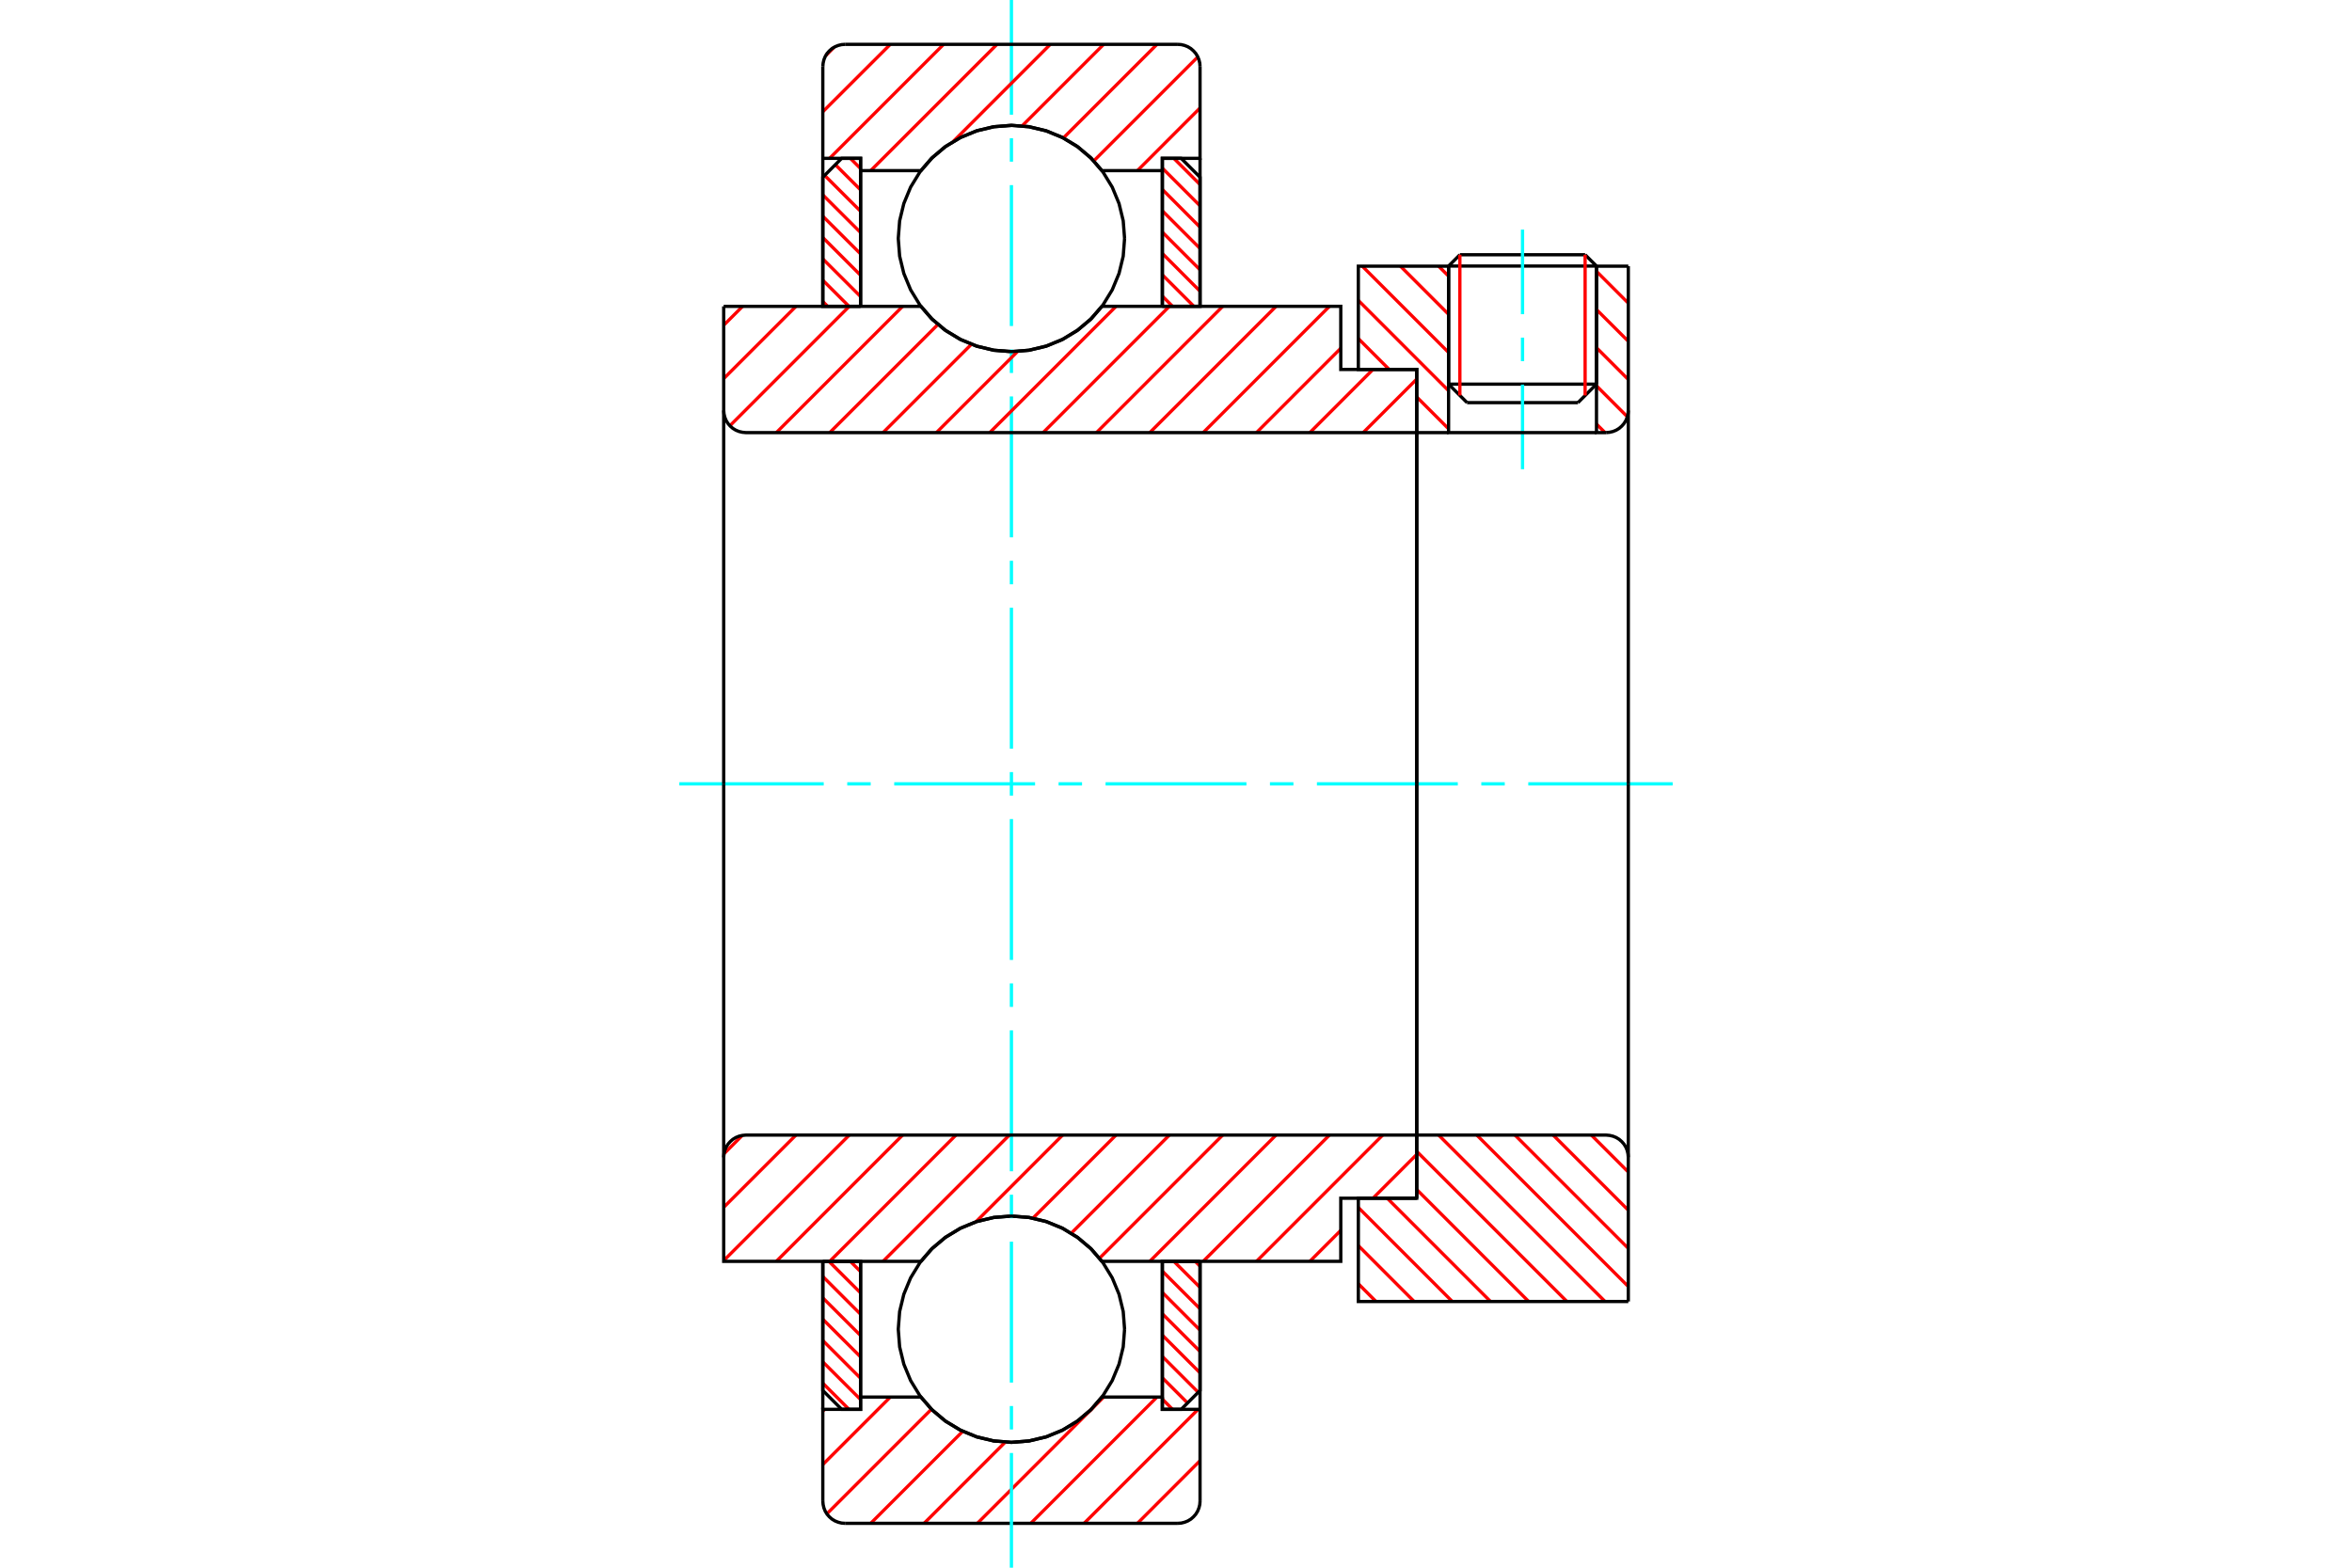 <?xml version="1.0" standalone="no"?>
<!DOCTYPE svg PUBLIC "-//W3C//DTD SVG 1.1//EN"
	"http://www.w3.org/Graphics/SVG/1.1/DTD/svg11.dtd">
<svg xmlns="http://www.w3.org/2000/svg" height="100%" width="100%" viewBox="0 0 36000 24000">
	<rect x="-1800" y="-1200" width="39600" height="26400" style="fill:#FFF"/>
	<g style="fill:none; fill-rule:evenodd" transform="matrix(1 0 0 1 0 0)">
		<g style="fill:none; stroke:#000; stroke-width:50; shape-rendering:geometricPrecision">
			<line x1="24436" y1="4073" x2="22172" y2="4073"/>
			<line x1="22345" y1="3900" x2="24262" y2="3900"/>
			<line x1="22172" y1="5881" x2="24436" y2="5881"/>
			<line x1="24153" y1="6164" x2="22455" y2="6164"/>
			<line x1="22345" y1="3900" x2="22172" y2="4073"/>
			<line x1="24436" y1="4073" x2="24262" y2="3900"/>
			<line x1="24153" y1="6164" x2="24436" y2="5881"/>
			<line x1="22172" y1="5881" x2="22455" y2="6164"/>
			<line x1="22172" y1="4073" x2="22172" y2="5881"/>
			<line x1="24436" y1="5881" x2="24436" y2="4073"/>
		</g>
		<g style="fill:none; stroke:#0FF; stroke-width:50; shape-rendering:geometricPrecision">
			<line x1="23304" y1="7183" x2="23304" y2="5888"/>
			<line x1="23304" y1="5529" x2="23304" y2="5169"/>
			<line x1="23304" y1="4810" x2="23304" y2="3515"/>
		</g>
		<g style="fill:none; stroke:#F00; stroke-width:50; shape-rendering:geometricPrecision">
			<line x1="24262" y1="3900" x2="24262" y2="6054"/>
			<line x1="22345" y1="6054" x2="22345" y2="3900"/>
			<line x1="12594" y1="21175" x2="12995" y2="21576"/>
			<line x1="12594" y1="20849" x2="13172" y2="21426"/>
			<line x1="12594" y1="20522" x2="13172" y2="21100"/>
			<line x1="12594" y1="20196" x2="13172" y2="20773"/>
			<line x1="12594" y1="19869" x2="13172" y2="20446"/>
			<line x1="12594" y1="19542" x2="13172" y2="20120"/>
			<line x1="12688" y1="19310" x2="13172" y2="19793"/>
			<line x1="13015" y1="19310" x2="13172" y2="19467"/>
		</g>
		<g style="fill:none; stroke:#000; stroke-width:50; shape-rendering:geometricPrecision">
			<polyline points="12594,19310 12594,21287 12883,21576 13172,21576 13172,19310 12594,19310"/>
		</g>
		<g style="fill:none; stroke:#0FF; stroke-width:50; shape-rendering:geometricPrecision">
			<line x1="10398" y1="12000" x2="12608" y2="12000"/>
			<line x1="12968" y1="12000" x2="13327" y2="12000"/>
			<line x1="13687" y1="12000" x2="15843" y2="12000"/>
			<line x1="16203" y1="12000" x2="16562" y2="12000"/>
			<line x1="16922" y1="12000" x2="19078" y2="12000"/>
			<line x1="19438" y1="12000" x2="19797" y2="12000"/>
			<line x1="20157" y1="12000" x2="22313" y2="12000"/>
			<line x1="22673" y1="12000" x2="23032" y2="12000"/>
			<line x1="23392" y1="12000" x2="25602" y2="12000"/>
		</g>
		<g style="fill:none; stroke:#F00; stroke-width:50; shape-rendering:geometricPrecision">
			<line x1="12594" y1="4616" x2="12668" y2="4690"/>
			<line x1="12594" y1="4290" x2="12995" y2="4690"/>
			<line x1="12594" y1="3963" x2="13172" y2="4540"/>
			<line x1="12594" y1="3636" x2="13172" y2="4214"/>
			<line x1="12594" y1="3310" x2="13172" y2="3887"/>
			<line x1="12594" y1="2983" x2="13172" y2="3560"/>
			<line x1="12622" y1="2685" x2="13172" y2="3234"/>
			<line x1="12786" y1="2521" x2="13172" y2="2907"/>
			<line x1="13015" y1="2424" x2="13172" y2="2581"/>
		</g>
		<g style="fill:none; stroke:#000; stroke-width:50; shape-rendering:geometricPrecision">
			<polyline points="13172,4690 13172,2424 12883,2424 12594,2713 12594,4690 13172,4690"/>
		</g>
		<g style="fill:none; stroke:#F00; stroke-width:50; shape-rendering:geometricPrecision">
			<line x1="18294" y1="19310" x2="18368" y2="19384"/>
			<line x1="17967" y1="19310" x2="18368" y2="19710"/>
			<line x1="17791" y1="19460" x2="18368" y2="20037"/>
			<line x1="17791" y1="19786" x2="18368" y2="20364"/>
			<line x1="17791" y1="20113" x2="18368" y2="20690"/>
			<line x1="17791" y1="20440" x2="18368" y2="21017"/>
			<line x1="17791" y1="20766" x2="18340" y2="21315"/>
			<line x1="17791" y1="21093" x2="18177" y2="21479"/>
			<line x1="17791" y1="21419" x2="17947" y2="21576"/>
		</g>
		<g style="fill:none; stroke:#000; stroke-width:50; shape-rendering:geometricPrecision">
			<polyline points="18368,19310 18368,21287 18079,21576 17791,21576 17791,19310 18368,19310"/>
		</g>
		<g style="fill:none; stroke:#F00; stroke-width:50; shape-rendering:geometricPrecision">
			<line x1="17967" y1="2424" x2="18368" y2="2825"/>
			<line x1="17791" y1="2574" x2="18368" y2="3151"/>
			<line x1="17791" y1="2900" x2="18368" y2="3478"/>
			<line x1="17791" y1="3227" x2="18368" y2="3804"/>
			<line x1="17791" y1="3554" x2="18368" y2="4131"/>
			<line x1="17791" y1="3880" x2="18368" y2="4458"/>
			<line x1="17791" y1="4207" x2="18274" y2="4690"/>
			<line x1="17791" y1="4533" x2="17947" y2="4690"/>
		</g>
		<g style="fill:none; stroke:#000; stroke-width:50; shape-rendering:geometricPrecision">
			<polyline points="17791,4690 17791,2424 18079,2424 18368,2713 18368,4690 17791,4690"/>
			<polyline points="17213,3651 17192,3380 17128,3116 17024,2865 16882,2633 16706,2426 16499,2250 16267,2108 16016,2004 15752,1940 15481,1919 15210,1940 14946,2004 14695,2108 14463,2250 14256,2426 14080,2633 13938,2865 13834,3116 13770,3380 13749,3651 13770,3922 13834,4186 13938,4437 14080,4669 14256,4876 14463,5052 14695,5194 14946,5298 15210,5362 15481,5383 15752,5362 16016,5298 16267,5194 16499,5052 16706,4876 16882,4669 17024,4437 17128,4186 17192,3922 17213,3651"/>
			<polyline points="17213,20349 17192,20078 17128,19814 17024,19563 16882,19331 16706,19124 16499,18948 16267,18806 16016,18702 15752,18638 15481,18617 15210,18638 14946,18702 14695,18806 14463,18948 14256,19124 14080,19331 13938,19563 13834,19814 13770,20078 13749,20349 13770,20620 13834,20884 13938,21135 14080,21367 14256,21574 14463,21750 14695,21892 14946,21996 15210,22060 15481,22081 15752,22060 16016,21996 16267,21892 16499,21750 16706,21574 16882,21367 17024,21135 17128,20884 17192,20620 17213,20349"/>
		</g>
		<g style="fill:none; stroke:#F00; stroke-width:50; shape-rendering:geometricPrecision">
			<line x1="24357" y1="17377" x2="24923" y2="17943"/>
			<line x1="23773" y1="17377" x2="24923" y2="18527"/>
			<line x1="23188" y1="17377" x2="24923" y2="19112"/>
			<line x1="22604" y1="17377" x2="24923" y2="19696"/>
			<line x1="22020" y1="17377" x2="24567" y2="19925"/>
			<line x1="21685" y1="17627" x2="23983" y2="19925"/>
			<line x1="21685" y1="18211" x2="23398" y2="19925"/>
			<line x1="21233" y1="18344" x2="22814" y2="19925"/>
			<line x1="20791" y1="18486" x2="22229" y2="19925"/>
			<line x1="20791" y1="19070" x2="21645" y2="19925"/>
			<line x1="20791" y1="19654" x2="21061" y2="19925"/>
		</g>
		<g style="fill:none; stroke:#000; stroke-width:50; shape-rendering:geometricPrecision">
			<line x1="24923" y1="12000" x2="24923" y2="19925"/>
			<polyline points="24923,17717 24918,17664 24906,17612 24886,17563 24858,17517 24823,17477 24783,17442 24737,17414 24688,17394 24636,17382 24583,17377 21685,17377 21685,12000"/>
			<polyline points="21685,17377 21685,18344 20791,18344 20791,19925 24923,19925"/>
		</g>
		<g style="fill:none; stroke:#F00; stroke-width:50; shape-rendering:geometricPrecision">
			<line x1="24436" y1="4154" x2="24923" y2="4641"/>
			<line x1="24436" y1="4739" x2="24923" y2="5225"/>
			<line x1="24436" y1="5323" x2="24923" y2="5810"/>
			<line x1="24436" y1="5907" x2="24908" y2="6380"/>
			<line x1="22020" y1="4075" x2="22172" y2="4227"/>
			<line x1="24436" y1="6492" x2="24567" y2="6623"/>
			<line x1="21435" y1="4075" x2="22172" y2="4812"/>
			<line x1="20851" y1="4075" x2="22172" y2="5396"/>
			<line x1="20791" y1="4599" x2="22172" y2="5981"/>
			<line x1="20791" y1="5184" x2="21263" y2="5656"/>
			<line x1="21685" y1="6078" x2="22172" y2="6565"/>
		</g>
		<g style="fill:none; stroke:#000; stroke-width:50; shape-rendering:geometricPrecision">
			<line x1="24923" y1="12000" x2="24923" y2="4075"/>
			<polyline points="24583,6623 24636,6618 24688,6606 24737,6586 24783,6558 24823,6523 24858,6483 24886,6437 24906,6388 24918,6336 24923,6283"/>
			<polyline points="24583,6623 24436,6623 24436,4075"/>
			<polyline points="24436,6623 22172,6623 22172,4075"/>
			<polyline points="22172,6623 21685,6623 21685,12000"/>
			<polyline points="21685,6623 21685,5656 20791,5656 20791,4075 22172,4075"/>
			<line x1="24436" y1="4075" x2="24923" y2="4075"/>
		</g>
		<g style="fill:none; stroke:#F00; stroke-width:50; shape-rendering:geometricPrecision">
			<line x1="18368" y1="22362" x2="17410" y2="23321"/>
			<line x1="18338" y1="21576" x2="16593" y2="23321"/>
			<line x1="17709" y1="21388" x2="15777" y2="23321"/>
			<line x1="16893" y1="21388" x2="14960" y2="23321"/>
			<line x1="15386" y1="22078" x2="14144" y2="23321"/>
			<line x1="14736" y1="21912" x2="13327" y2="23321"/>
			<line x1="14257" y1="21574" x2="12656" y2="23176"/>
			<line x1="13627" y1="21388" x2="12594" y2="22421"/>
			<line x1="12622" y1="21576" x2="12594" y2="21604"/>
		</g>
		<g style="fill:none; stroke:#000; stroke-width:50; shape-rendering:geometricPrecision">
			<polyline points="18368,19310 18368,21576 18368,22981"/>
			<polyline points="18028,23321 18081,23317 18133,23304 18182,23284 18228,23256 18268,23221 18303,23181 18331,23135 18351,23086 18364,23034 18368,22981"/>
			<line x1="18028" y1="23321" x2="12934" y2="23321"/>
			<polyline points="12594,22981 12599,23034 12611,23086 12631,23135 12659,23181 12694,23221 12734,23256 12780,23284 12829,23304 12881,23317 12934,23321"/>
			<polyline points="12594,22981 12594,21576 13172,21576 13172,21388 13172,19310"/>
			<polyline points="13172,21388 14095,21388 14272,21589 14477,21761 14707,21898 14954,21999 15215,22060 15481,22081 15748,22060 16008,21999 16256,21898 16485,21761 16690,21589 16867,21388 17791,21388 17791,19310"/>
			<polyline points="17791,21388 17791,21576 18368,21576"/>
			<line x1="12594" y1="21576" x2="12594" y2="19310"/>
		</g>
		<g style="fill:none; stroke:#0FF; stroke-width:50; shape-rendering:geometricPrecision">
			<line x1="15481" y1="24000" x2="15481" y2="22244"/>
			<line x1="15481" y1="21884" x2="15481" y2="21525"/>
			<line x1="15481" y1="21166" x2="15481" y2="19009"/>
			<line x1="15481" y1="18650" x2="15481" y2="18290"/>
			<line x1="15481" y1="17931" x2="15481" y2="15774"/>
			<line x1="15481" y1="15415" x2="15481" y2="15055"/>
			<line x1="15481" y1="14696" x2="15481" y2="12539"/>
			<line x1="15481" y1="12180" x2="15481" y2="11820"/>
			<line x1="15481" y1="11461" x2="15481" y2="9304"/>
			<line x1="15481" y1="8945" x2="15481" y2="8585"/>
			<line x1="15481" y1="8226" x2="15481" y2="6069"/>
			<line x1="15481" y1="5710" x2="15481" y2="5350"/>
			<line x1="15481" y1="4991" x2="15481" y2="2834"/>
			<line x1="15481" y1="2475" x2="15481" y2="2116"/>
			<line x1="15481" y1="1756" x2="15481" y2="0"/>
		</g>
		<g style="fill:none; stroke:#F00; stroke-width:50; shape-rendering:geometricPrecision">
			<line x1="18368" y1="1653" x2="17410" y2="2612"/>
			<line x1="18334" y1="871" x2="16741" y2="2464"/>
			<line x1="17709" y1="679" x2="16276" y2="2112"/>
			<line x1="16893" y1="679" x2="15645" y2="1927"/>
			<line x1="16076" y1="679" x2="14587" y2="2169"/>
			<line x1="15260" y1="679" x2="13327" y2="2612"/>
			<line x1="14443" y1="679" x2="12698" y2="2424"/>
			<line x1="13627" y1="679" x2="12594" y2="1711"/>
			<line x1="12765" y1="725" x2="12640" y2="850"/>
		</g>
		<g style="fill:none; stroke:#000; stroke-width:50; shape-rendering:geometricPrecision">
			<polyline points="12594,4690 12594,2424 12594,1019"/>
			<polyline points="12934,679 12881,683 12829,696 12780,716 12734,744 12694,779 12659,819 12631,865 12611,914 12599,966 12594,1019"/>
			<line x1="12934" y1="679" x2="18028" y2="679"/>
			<polyline points="18368,1019 18364,966 18351,914 18331,865 18303,819 18268,779 18228,744 18182,716 18133,696 18081,683 18028,679"/>
			<polyline points="18368,1019 18368,2424 17791,2424 17791,2612 17791,4690"/>
			<polyline points="17791,2612 16867,2612 16690,2411 16485,2239 16256,2102 16008,2001 15748,1940 15481,1919 15215,1940 14954,2001 14707,2102 14477,2239 14272,2411 14095,2612 13172,2612 13172,4690"/>
			<polyline points="13172,2612 13172,2424 12594,2424"/>
			<line x1="18368" y1="2424" x2="18368" y2="4690"/>
		</g>
		<g style="fill:none; stroke:#F00; stroke-width:50; shape-rendering:geometricPrecision">
			<line x1="21685" y1="17673" x2="21015" y2="18344"/>
			<line x1="20522" y1="18836" x2="20049" y2="19310"/>
			<line x1="21164" y1="17377" x2="19232" y2="19310"/>
			<line x1="20348" y1="17377" x2="18416" y2="19310"/>
			<line x1="19531" y1="17377" x2="17599" y2="19310"/>
			<line x1="18715" y1="17377" x2="16829" y2="19263"/>
			<line x1="17898" y1="17377" x2="16397" y2="18879"/>
			<line x1="17082" y1="17377" x2="15810" y2="18649"/>
			<line x1="16265" y1="17377" x2="14938" y2="18705"/>
			<line x1="15449" y1="17377" x2="13516" y2="19310"/>
			<line x1="14632" y1="17377" x2="12700" y2="19310"/>
			<line x1="13816" y1="17377" x2="11883" y2="19310"/>
			<line x1="12999" y1="17377" x2="11077" y2="19299"/>
			<line x1="12183" y1="17377" x2="11077" y2="18483"/>
			<line x1="11362" y1="17382" x2="11082" y2="17662"/>
		</g>
		<g style="fill:none; stroke:#000; stroke-width:50; shape-rendering:geometricPrecision">
			<line x1="21685" y1="12000" x2="21685" y2="18344"/>
			<polyline points="21685,17377 11417,17377 11364,17382 11312,17394 11263,17414 11217,17442 11177,17477 11142,17517 11114,17563 11094,17612 11082,17664 11077,17717 11077,19310 11655,19310 14095,19310"/>
			<polyline points="16867,19310 16690,19109 16485,18938 16256,18800 16008,18699 15748,18638 15481,18617 15215,18638 14954,18699 14707,18800 14477,18938 14272,19109 14095,19310"/>
			<polyline points="16867,19310 20522,19310 20522,18344 21685,18344"/>
			<line x1="11077" y1="12000" x2="11077" y2="17717"/>
		</g>
		<g style="fill:none; stroke:#F00; stroke-width:50; shape-rendering:geometricPrecision">
			<line x1="21685" y1="6619" x2="21682" y2="6623"/>
			<line x1="21685" y1="5803" x2="20865" y2="6623"/>
			<line x1="21015" y1="5656" x2="20049" y2="6623"/>
			<line x1="20522" y1="5332" x2="19232" y2="6623"/>
			<line x1="20348" y1="4690" x2="18416" y2="6623"/>
			<line x1="19531" y1="4690" x2="17599" y2="6623"/>
			<line x1="18715" y1="4690" x2="16783" y2="6623"/>
			<line x1="17898" y1="4690" x2="15966" y2="6623"/>
			<line x1="17082" y1="4690" x2="15149" y2="6623"/>
			<line x1="15576" y1="5380" x2="14333" y2="6623"/>
			<line x1="14868" y1="5271" x2="13516" y2="6623"/>
			<line x1="14356" y1="4967" x2="12700" y2="6623"/>
			<line x1="13816" y1="4690" x2="11883" y2="6623"/>
			<line x1="12999" y1="4690" x2="11172" y2="6518"/>
			<line x1="12183" y1="4690" x2="11077" y2="5796"/>
			<line x1="11366" y1="4690" x2="11077" y2="4979"/>
		</g>
		<g style="fill:none; stroke:#000; stroke-width:50; shape-rendering:geometricPrecision">
			<line x1="11077" y1="12000" x2="11077" y2="4690"/>
			<polyline points="11077,6283 11082,6336 11094,6388 11114,6437 11142,6483 11177,6523 11217,6558 11263,6586 11312,6606 11364,6618 11417,6623 21685,6623 21685,5656 20522,5656 20522,4690 16867,4690"/>
			<polyline points="14095,4690 14272,4891 14477,5062 14707,5200 14954,5301 15215,5362 15481,5383 15748,5362 16008,5301 16256,5200 16485,5062 16690,4891 16867,4690"/>
			<polyline points="14095,4690 11655,4690 11077,4690"/>
			<line x1="21685" y1="12000" x2="21685" y2="6623"/>
		</g>
	</g>
</svg>
